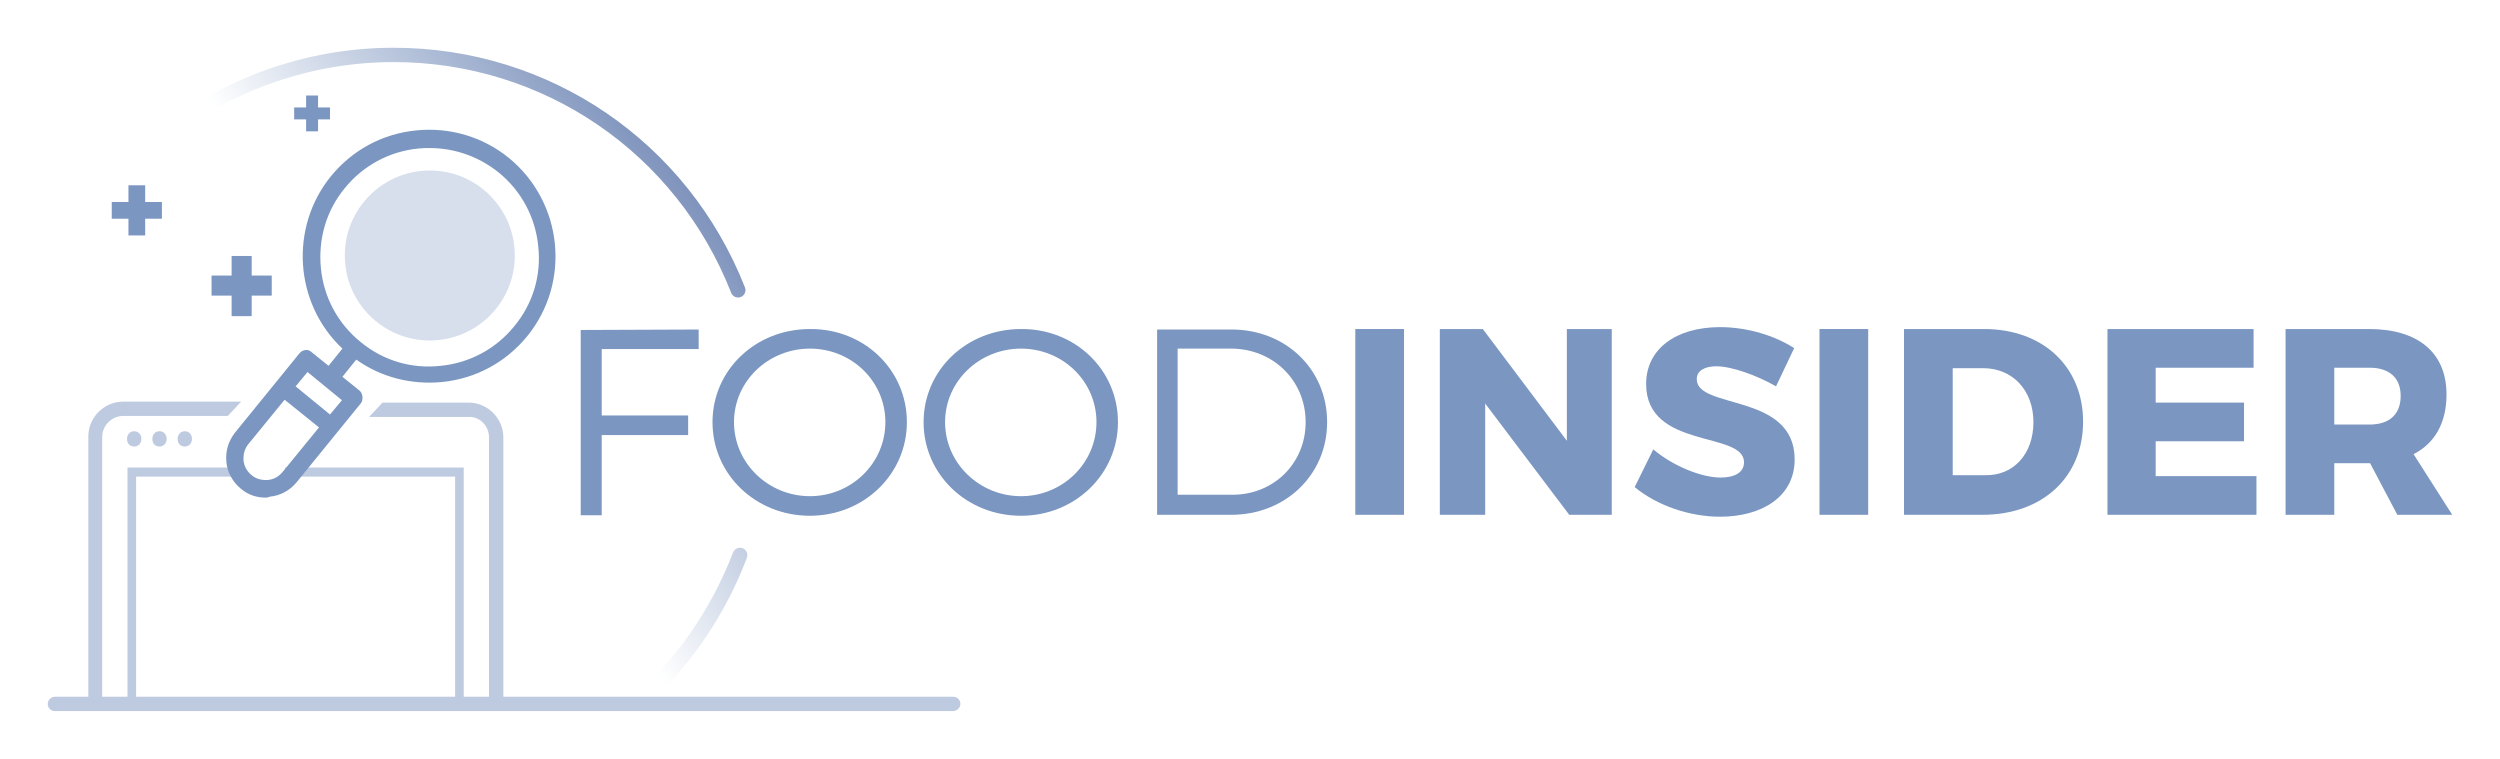 <?xml version="1.0" encoding="UTF-8" standalone="no"?>
<!-- Generator: Adobe Illustrator 19.1.0, SVG Export Plug-In . SVG Version: 6.00 Build 0)  -->

<svg
   xmlns:dc="http://purl.org/dc/elements/1.1/"
   xmlns:cc="http://creativecommons.org/ns#"
   xmlns:rdf="http://www.w3.org/1999/02/22-rdf-syntax-ns#"
   xmlns:svg="http://www.w3.org/2000/svg"
   xmlns="http://www.w3.org/2000/svg"
   xmlns:sodipodi="http://sodipodi.sourceforge.net/DTD/sodipodi-0.dtd"
   xmlns:inkscape="http://www.inkscape.org/namespaces/inkscape"
   version="1.1"
   id="Livello_1"
   x="0px"
   y="0px"
   viewBox="-542 1506.3 523.5 158.9"
   xml:space="preserve"
   inkscape:version="0.91 r13725"
   sodipodi:docname="insider.svg"
   width="523.5"
   height="158.9"><defs
     id="defs123" /><sodipodi:namedview
     pagecolor="#ffffff"
     bordercolor="#666666"
     borderopacity="1"
     objecttolerance="10"
     gridtolerance="10"
     guidetolerance="10"
     inkscape:pageopacity="0"
     inkscape:pageshadow="2"
     inkscape:window-width="640"
     inkscape:window-height="480"
     id="namedview121"
     showgrid="false"
     fit-margin-top="10"
     fit-margin-left="10"
     fit-margin-right="10"
     fit-margin-bottom="10"
     inkscape:zoom="0.32777778"
     inkscape:cx="272.9"
     inkscape:cy="59.09996"
     inkscape:window-x="0"
     inkscape:window-y="0"
     inkscape:window-maximized="0"
     inkscape:current-layer="Livello_1" /><style
     type="text/css"
     id="style3">
	.st0{fill:none;stroke:#5B5D5D;stroke-width:1.85;stroke-linecap:round;stroke-linejoin:bevel;stroke-miterlimit:10;}
	.st1{fill:#BDCAE0;}
	.st2{fill:#D7DFEC;}
	.st3{fill:url(#SVGID_1_);}
	.st4{fill:#7A96C1;}
</style><g
     id="Flyer__x2F__Cover"
     transform="translate(-177.1,-80.9)"><g
       id="Livello_2" /></g><g
     id="Livello_1_1_"
     transform="translate(-177.1,-80.9)" /><g
     id="g8"
     transform="translate(-177.1,-80.9)"><g
       id="g10"><path
         class="st0"
         d="M -274.6,1710.6"
         id="path12"
         inkscape:connector-curvature="0"
         style="fill:none;stroke:#5b5d5d;stroke-width:1.85;stroke-linecap:round;stroke-linejoin:bevel;stroke-miterlimit:10" /></g><g
       id="g14"><g
         id="g16"><path
           class="st1"
           d="m -338.3,1679.1 c 0,-0.9 0.6,-1.6 1.5,-1.6 0.9,0 1.5,0.7 1.5,1.6 0,0.9 -0.6,1.6 -1.5,1.6 -0.9,0 -1.5,-0.6 -1.5,-1.6 z"
           id="path18"
           inkscape:connector-curvature="0"
           style="fill:#bdcae0" /></g><g
         id="g20"><path
           class="st1"
           d="m -333,1679.1 c 0,-0.9 0.6,-1.6 1.5,-1.6 0.9,0 1.5,0.7 1.5,1.6 0,0.9 -0.6,1.6 -1.5,1.6 -0.9,0 -1.5,-0.6 -1.5,-1.6 z"
           id="path22"
           inkscape:connector-curvature="0"
           style="fill:#bdcae0" /></g><g
         id="g24"><path
           class="st1"
           d="m -327.7,1679.1 c 0,-0.9 0.6,-1.6 1.5,-1.6 0.9,0 1.5,0.7 1.5,1.6 0,0.9 -0.6,1.6 -1.5,1.6 -0.9,0 -1.5,-0.6 -1.5,-1.6 z"
           id="path26"
           inkscape:connector-curvature="0"
           style="fill:#bdcae0" /></g></g><g
       id="g28"><path
         class="st1"
         d="m -165.4,1736.1 -188,0 c -0.9,0 -1.5,-0.7 -1.5,-1.5 0,-0.8 0.7,-1.5 1.5,-1.5 l 188.1,0 c 0.9,0 1.5,0.7 1.5,1.5 0,0.8 -0.7,1.5 -1.6,1.5 z"
         id="path30"
         inkscape:connector-curvature="0"
         style="fill:#bdcae0" /></g><g
       id="g32"><circle
         class="st2"
         cx="-274.9"
         cy="1640.7"
         r="17.8"
         id="circle34"
         style="fill:#d7dfec" /></g><g
       id="g36"><linearGradient
         id="SVGID_1_"
         gradientUnits="userSpaceOnUse"
         x1="-285.104"
         y1="1157.864"
         x2="-220.25"
         y2="1208.534"
         gradientTransform="matrix(1,0,0,-1,0,2835.95)"><stop
           offset="0.179"
           style="stop-color:#7A96C1;stop-opacity:0"
           id="stop39" /><stop
           offset="1"
           style="stop-color:#7F93BC"
           id="stop41" /></linearGradient><path
         class="st3"
         d="m -230,1734.8 0,0 c -0.5,0 -0.9,-0.2 -1.2,-0.5 l -101.5,-117.1 c -0.3,-0.3 -0.4,-0.7 -0.4,-1.1 0,-0.4 0.2,-0.8 0.6,-1.1 14.1,-11.5 31.8,-17.8 50,-17.8 32.7,0 61.6,19.7 73.6,50.2 0.3,0.8 -0.1,1.7 -0.9,2 -0.8,0.3 -1.7,-0.1 -2,-0.9 -11.5,-29.3 -39.3,-48.3 -70.7,-48.3 -16.9,0 -33.5,5.7 -46.8,16.1 l 99.4,114.7 c 8.1,-7.8 14.4,-17.5 18.5,-28.1 0.3,-0.8 1.2,-1.2 2,-0.9 0.8,0.3 1.2,1.2 0.9,2 -4.4,11.6 -11.4,22.1 -20.4,30.4 -0.3,0.3 -0.7,0.4 -1.1,0.4 z"
         id="path43"
         inkscape:connector-curvature="0"
         style="fill:url(#SVGID_1_)" /></g><g
       id="g45"><path
         class="st4"
         d="m -218.6,1656.2 0,4.1 -20.3,0 0,13.9 18.1,0 0,4.1 -18.1,0 0,16.8 -4.4,0 0,-38.8 24.7,-0.1 0,0 z"
         id="path47"
         inkscape:connector-curvature="0"
         style="fill:#7a96c1" /><path
         class="st4"
         d="m -175,1675.6 c 0,10.9 -9,19.6 -20.3,19.6 -11.4,0 -20.4,-8.7 -20.4,-19.6 0,-10.9 9,-19.5 20.4,-19.5 11.3,-0.1 20.3,8.5 20.3,19.5 z m -36.2,0 c 0,8.6 7.2,15.5 15.9,15.5 8.7,0 15.8,-6.9 15.8,-15.5 0,-8.6 -7.1,-15.4 -15.8,-15.4 -8.7,0 -15.9,6.8 -15.9,15.4 z"
         id="path49"
         inkscape:connector-curvature="0"
         style="fill:#7a96c1" /><path
         class="st4"
         d="m -130.8,1675.6 c 0,10.9 -9,19.6 -20.3,19.6 -11.4,0 -20.4,-8.7 -20.4,-19.6 0,-10.9 9,-19.5 20.4,-19.5 11.3,-0.1 20.3,8.5 20.3,19.5 z m -36.2,0 c 0,8.6 7.2,15.5 15.9,15.5 8.7,0 15.8,-6.9 15.8,-15.5 0,-8.6 -7.1,-15.4 -15.8,-15.4 -8.7,0 -15.9,6.8 -15.9,15.4 z"
         id="path51"
         inkscape:connector-curvature="0"
         style="fill:#7a96c1" /><path
         class="st4"
         d="m -87,1675.6 c 0,11 -8.7,19.4 -20.1,19.4 l -15.5,0 0,-38.8 15.6,0 c 11.3,0 20,8.3 20,19.4 z m -4.5,0 c 0,-8.8 -6.9,-15.4 -15.6,-15.4 l -11.2,0 0,30.6 11.3,0 c 8.7,0.1 15.5,-6.5 15.5,-15.2 z"
         id="path53"
         inkscape:connector-curvature="0"
         style="fill:#7a96c1" /><path
         class="st4"
         d="m -70.9,1656.1 0,38.9 -10.2,0 0,-38.9 10.2,0 z"
         id="path55"
         inkscape:connector-curvature="0"
         style="fill:#7a96c1" /><path
         class="st4"
         d="m -54.4,1656.1 17.6,23.4 0,-23.4 9.4,0 0,38.9 -8.9,0 -17.6,-23.3 0,23.3 -9.5,0 0,-38.9 9,0 0,0 z"
         id="path57"
         inkscape:connector-curvature="0"
         style="fill:#7a96c1" /><path
         class="st4"
         d="m -5.5,1663.9 c -2.4,0 -4.1,0.9 -4.1,2.7 0,6.4 20.5,2.8 20.5,16.8 0,7.9 -7,12 -15.6,12 -6.5,0 -13.3,-2.4 -17.9,-6.2 l 3.9,-7.9 c 4,3.4 10,5.9 14.1,5.9 3,0 4.9,-1.1 4.9,-3.2 0,-6.6 -20.5,-2.6 -20.5,-16.4 0,-7.3 6.2,-11.9 15.5,-11.9 5.7,0 11.5,1.8 15.5,4.4 l -3.8,8 c -4,-2.3 -9.3,-4.2 -12.5,-4.2 z"
         id="path59"
         inkscape:connector-curvature="0"
         style="fill:#7a96c1" /><path
         class="st4"
         d="m 26.3,1656.1 0,38.9 -10.2,0 0,-38.9 10.2,0 z"
         id="path61"
         inkscape:connector-curvature="0"
         style="fill:#7a96c1" /><path
         class="st4"
         d="m 71.3,1675.5 c 0,11.6 -8.5,19.5 -21.1,19.5 l -16.4,0 0,-38.9 16.8,0 c 12.3,0 20.7,7.9 20.7,19.4 z m -10.4,0.1 c 0,-6.7 -4.4,-11.3 -10.5,-11.3 l -6.4,0 0,22.4 6.9,0 c 5.8,0.1 10,-4.4 10,-11.1 z"
         id="path63"
         inkscape:connector-curvature="0"
         style="fill:#7a96c1" /><path
         class="st4"
         d="m 107,1656.1 0,8.1 -20.5,0 0,7.3 18.5,0 0,8.1 -18.5,0 0,7.3 21.1,0 0,8.1 -31.2,0 0,-38.9 30.6,0 0,0 z"
         id="path65"
         inkscape:connector-curvature="0"
         style="fill:#7a96c1" /><path
         class="st4"
         d="m 137.1,1695 -5.7,-10.8 -0.2,0 -7.3,0 0,10.8 -10.2,0 0,-38.9 17.5,0 c 10.3,0 16.2,5 16.2,13.7 0,5.9 -2.4,10.2 -6.9,12.5 l 8.1,12.7 -11.5,0 z m -13.2,-18.9 7.4,0 c 4.1,0 6.5,-2.1 6.5,-6 0,-3.8 -2.4,-5.9 -6.5,-5.9 l -7.4,0 0,11.9 z"
         id="path67"
         inkscape:connector-curvature="0"
         style="fill:#7a96c1" /></g><g
       id="g69"><g
         id="g71"><polygon
           class="st1"
           points="-269.6,1734.3 -267.8,1734.3 -267.8,1685.1 -305.2,1685.1 -305.2,1687 -269.6,1687 "
           id="polygon73"
           style="fill:#bdcae0" /></g><g
         id="g75"><polygon
           class="st1"
           points="-336.4,1734.3 -336.4,1687 -314.2,1687 -314.2,1685.1 -338.2,1685.1 -338.2,1734.3 "
           id="polygon77"
           style="fill:#bdcae0" /></g></g><g
       id="g79"><g
         id="g81"><path
           class="st1"
           d="m -262.5,1678.8 0,55.6 3,0 0,-55.6 c 0,-4 -3.3,-7.3 -7.3,-7.3 l -18,0 -2.8,3 20.8,0 c 2.3,-0.1 4.3,1.8 4.3,4.3 z"
           id="path83"
           inkscape:connector-curvature="0"
           style="fill:#bdcae0" /></g><g
         id="g85"><path
           class="st1"
           d="m -343.5,1734.3 0,-55.6 c 0,-2.4 2,-4.4 4.4,-4.4 l 21.9,0 2.8,-3 -24.7,0 c -4,0 -7.3,3.3 -7.3,7.3 l 0,55.6 2.9,0.1 0,0 z"
           id="path87"
           inkscape:connector-curvature="0"
           style="fill:#bdcae0" /></g></g><g
       id="g89"><rect
         x="-338"
         y="1626"
         class="st4"
         width="3.5"
         height="10.5"
         id="rect91"
         style="fill:#7a96c1" /></g><g
       id="g93"><rect
         x="-341.5"
         y="1629.5"
         class="st4"
         width="10.5"
         height="3.5"
         id="rect95"
         style="fill:#7a96c1" /></g><g
       id="g97"><g
         id="g99"><rect
           x="-316.4"
           y="1640.8"
           class="st4"
           width="4.2"
           height="12.6"
           id="rect101"
           style="fill:#7a96c1" /></g><g
         id="g103"><rect
           x="-320.6"
           y="1644.9"
           class="st4"
           width="12.6"
           height="4.2"
           id="rect105"
           style="fill:#7a96c1" /></g></g><g
       id="g107"><rect
         x="-300.8"
         y="1607.2"
         class="st4"
         width="2.5"
         height="7.5"
         id="rect109"
         style="fill:#7a96c1" /></g><g
       id="g111"><rect
         x="-303.3"
         y="1609.7"
         class="st4"
         width="7.5"
         height="2.5"
         id="rect113"
         style="fill:#7a96c1" /></g><g
       id="g115"><path
         class="st4"
         d="m -308.5,1690.8 c -2.1,0.2 -4.1,-0.4 -5.7,-1.7 -1.6,-1.3 -2.6,-3.2 -2.8,-5.2 -0.2,-2.1 0.4,-4.1 1.7,-5.7 l 13.5,-16.6 c 0.2,-0.3 0.5,-0.4 0.9,-0.5 0.3,0 0.7,0.1 0.9,0.3 l 4,3.3 3.6,-4.4 -0.4,-0.4 c -9.9,-9.3 -10.9,-24.8 -2.3,-35.3 4.4,-5.4 10.6,-8.7 17.5,-9.4 6.9,-0.7 13.7,1.3 19,5.7 11.1,9.1 12.7,25.5 3.7,36.5 -4.4,5.4 -10.6,8.7 -17.5,9.4 -6.2,0.6 -12.5,-1 -17.6,-4.6 l -0.5,-0.3 -3.6,4.4 4,3.3 c 0.5,0.4 0.6,1.3 0.2,1.8 l -13.5,16.6 c -1.2,1.6 -3.1,2.6 -5.1,2.8 z m -4.8,-11 c -0.9,1.1 -1.3,2.4 -1.1,3.8 0.1,1.4 0.8,2.6 1.9,3.5 1.1,0.9 2.4,1.3 3.8,1.1 1.4,-0.1 2.6,-0.8 3.5,-1.9 l 7.9,-9.7 -8,-6.6 -8,9.8 z m 9.5,-11.7 8,6.6 3.2,-3.9 -8,-6.6 -3.2,3.9 z m 26.5,-50.3 c -6.2,0.6 -11.9,3.6 -15.8,8.5 -4,4.8 -5.8,10.9 -5.2,17.2 0.6,6.2 3.6,11.8 8.5,15.8 4.8,4 10.9,5.8 17.2,5.2 6.2,-0.6 11.8,-3.6 15.8,-8.5 4,-4.8 5.8,-10.9 5.2,-17.2 -0.6,-6.2 -3.6,-11.9 -8.5,-15.8 -4.9,-4 -11,-5.9 -17.2,-5.2 z"
         id="path117"
         inkscape:connector-curvature="0"
         style="fill:#7a96c1" /><path
         class="st4"
         d="m -309.3,1691.4 c -1.9,0 -3.7,-0.6 -5.2,-1.9 -1.7,-1.4 -2.8,-3.4 -3,-5.6 -0.2,-2.2 0.4,-4.3 1.8,-6.1 l 13.5,-16.6 c 0.3,-0.4 0.7,-0.6 1.2,-0.7 0.5,-0.1 1,0.1 1.3,0.4 l 3.6,2.9 2.9,-3.6 0,0 c -10.1,-9.5 -11.1,-25.4 -2.4,-36.1 4.5,-5.5 10.8,-8.9 17.9,-9.6 7.1,-0.7 14,1.4 19.4,5.8 11.3,9.3 13,26 3.8,37.3 -4.5,5.5 -10.8,8.9 -17.9,9.6 -6.4,0.6 -12.7,-1 -17.9,-4.7 l 0,0 -2.9,3.6 3.6,2.9 c 0.7,0.6 0.8,1.9 0.3,2.6 l -13.5,16.6 c -1.4,1.7 -3.4,2.8 -5.6,3 l 0,0 c -0.4,0.2 -0.7,0.2 -0.9,0.2 z m 8.5,-29.7 0,0 c -0.3,0 -0.4,0.1 -0.6,0.3 l -13.5,16.6 c -1.2,1.5 -1.8,3.4 -1.6,5.3 0.2,1.9 1.1,3.6 2.6,4.8 1.5,1.2 3.4,1.8 5.3,1.6 l 0,0 c 1.9,-0.2 3.6,-1.1 4.8,-2.6 l 13.5,-16.6 c 0.2,-0.2 0.1,-0.8 -0.1,-1 l -4.4,-3.6 4.3,-5.2 0.9,0.6 c 5,3.5 11.1,5.1 17.2,4.5 6.8,-0.7 12.8,-4 17.1,-9.2 8.9,-10.9 7.2,-26.9 -3.6,-35.8 -5.3,-4.3 -11.9,-6.3 -18.6,-5.6 -6.8,0.7 -12.9,3.9 -17.1,9.2 -8.4,10.3 -7.4,25.5 2.3,34.6 l 0.8,0.7 -4.3,5.2 -4.4,-3.6 c -0.3,-0.1 -0.4,-0.2 -0.6,-0.2 z m -8.5,27.1 c -1.3,0 -2.6,-0.4 -3.6,-1.3 -1.2,-1 -1.9,-2.3 -2.1,-3.9 -0.2,-1.5 0.3,-3 1.3,-4.2 l 8.3,-10.2 8.9,7.3 -8.3,10.1 c -1,1.2 -2.3,1.9 -3.9,2.1 -0.2,0.1 -0.4,0.1 -0.6,0.1 z m 4,-17.9 -7.6,9.3 c -0.8,1 -1.1,2.2 -1,3.4 0.1,1.2 0.7,2.3 1.7,3.1 0.9,0.8 2.2,1.1 3.4,1 1.2,-0.1 2.3,-0.7 3.1,-1.7 l 7.6,-9.3 -7.2,-5.8 z m 9.6,4.6 -8.9,-7.3 3.9,-4.8 8.9,7.3 -3.9,4.8 z m -7.3,-7.4 7.2,5.9 2.5,-3 -7.2,-5.9 -2.5,3 z m 28,-3.1 c -5.5,0 -10.8,-1.9 -15.1,-5.4 -5,-4 -8,-9.8 -8.7,-16.2 -0.6,-6.4 1.2,-12.6 5.3,-17.6 4,-5 9.8,-8 16.2,-8.7 6.4,-0.6 12.6,1.2 17.6,5.3 5,4 8,9.8 8.7,16.2 0.6,6.4 -1.2,12.6 -5.3,17.6 -4,5 -9.8,8 -16.2,8.7 -0.9,0.1 -1.7,0.1 -2.5,0.1 z m 0.1,-46.8 c -0.8,0 -1.6,0 -2.4,0.1 -6.1,0.6 -11.6,3.6 -15.4,8.3 -3.9,4.7 -5.6,10.7 -5,16.8 0.6,6.1 3.6,11.6 8.3,15.4 4.7,3.9 10.7,5.7 16.8,5 6.1,-0.6 11.6,-3.6 15.4,-8.3 3.9,-4.7 5.7,-10.7 5,-16.8 -0.6,-6.1 -3.6,-11.6 -8.3,-15.4 -4.1,-3.3 -9.2,-5.1 -14.4,-5.1 z"
         id="path119"
         inkscape:connector-curvature="0"
         style="fill:#7a96c1" /></g></g></svg>